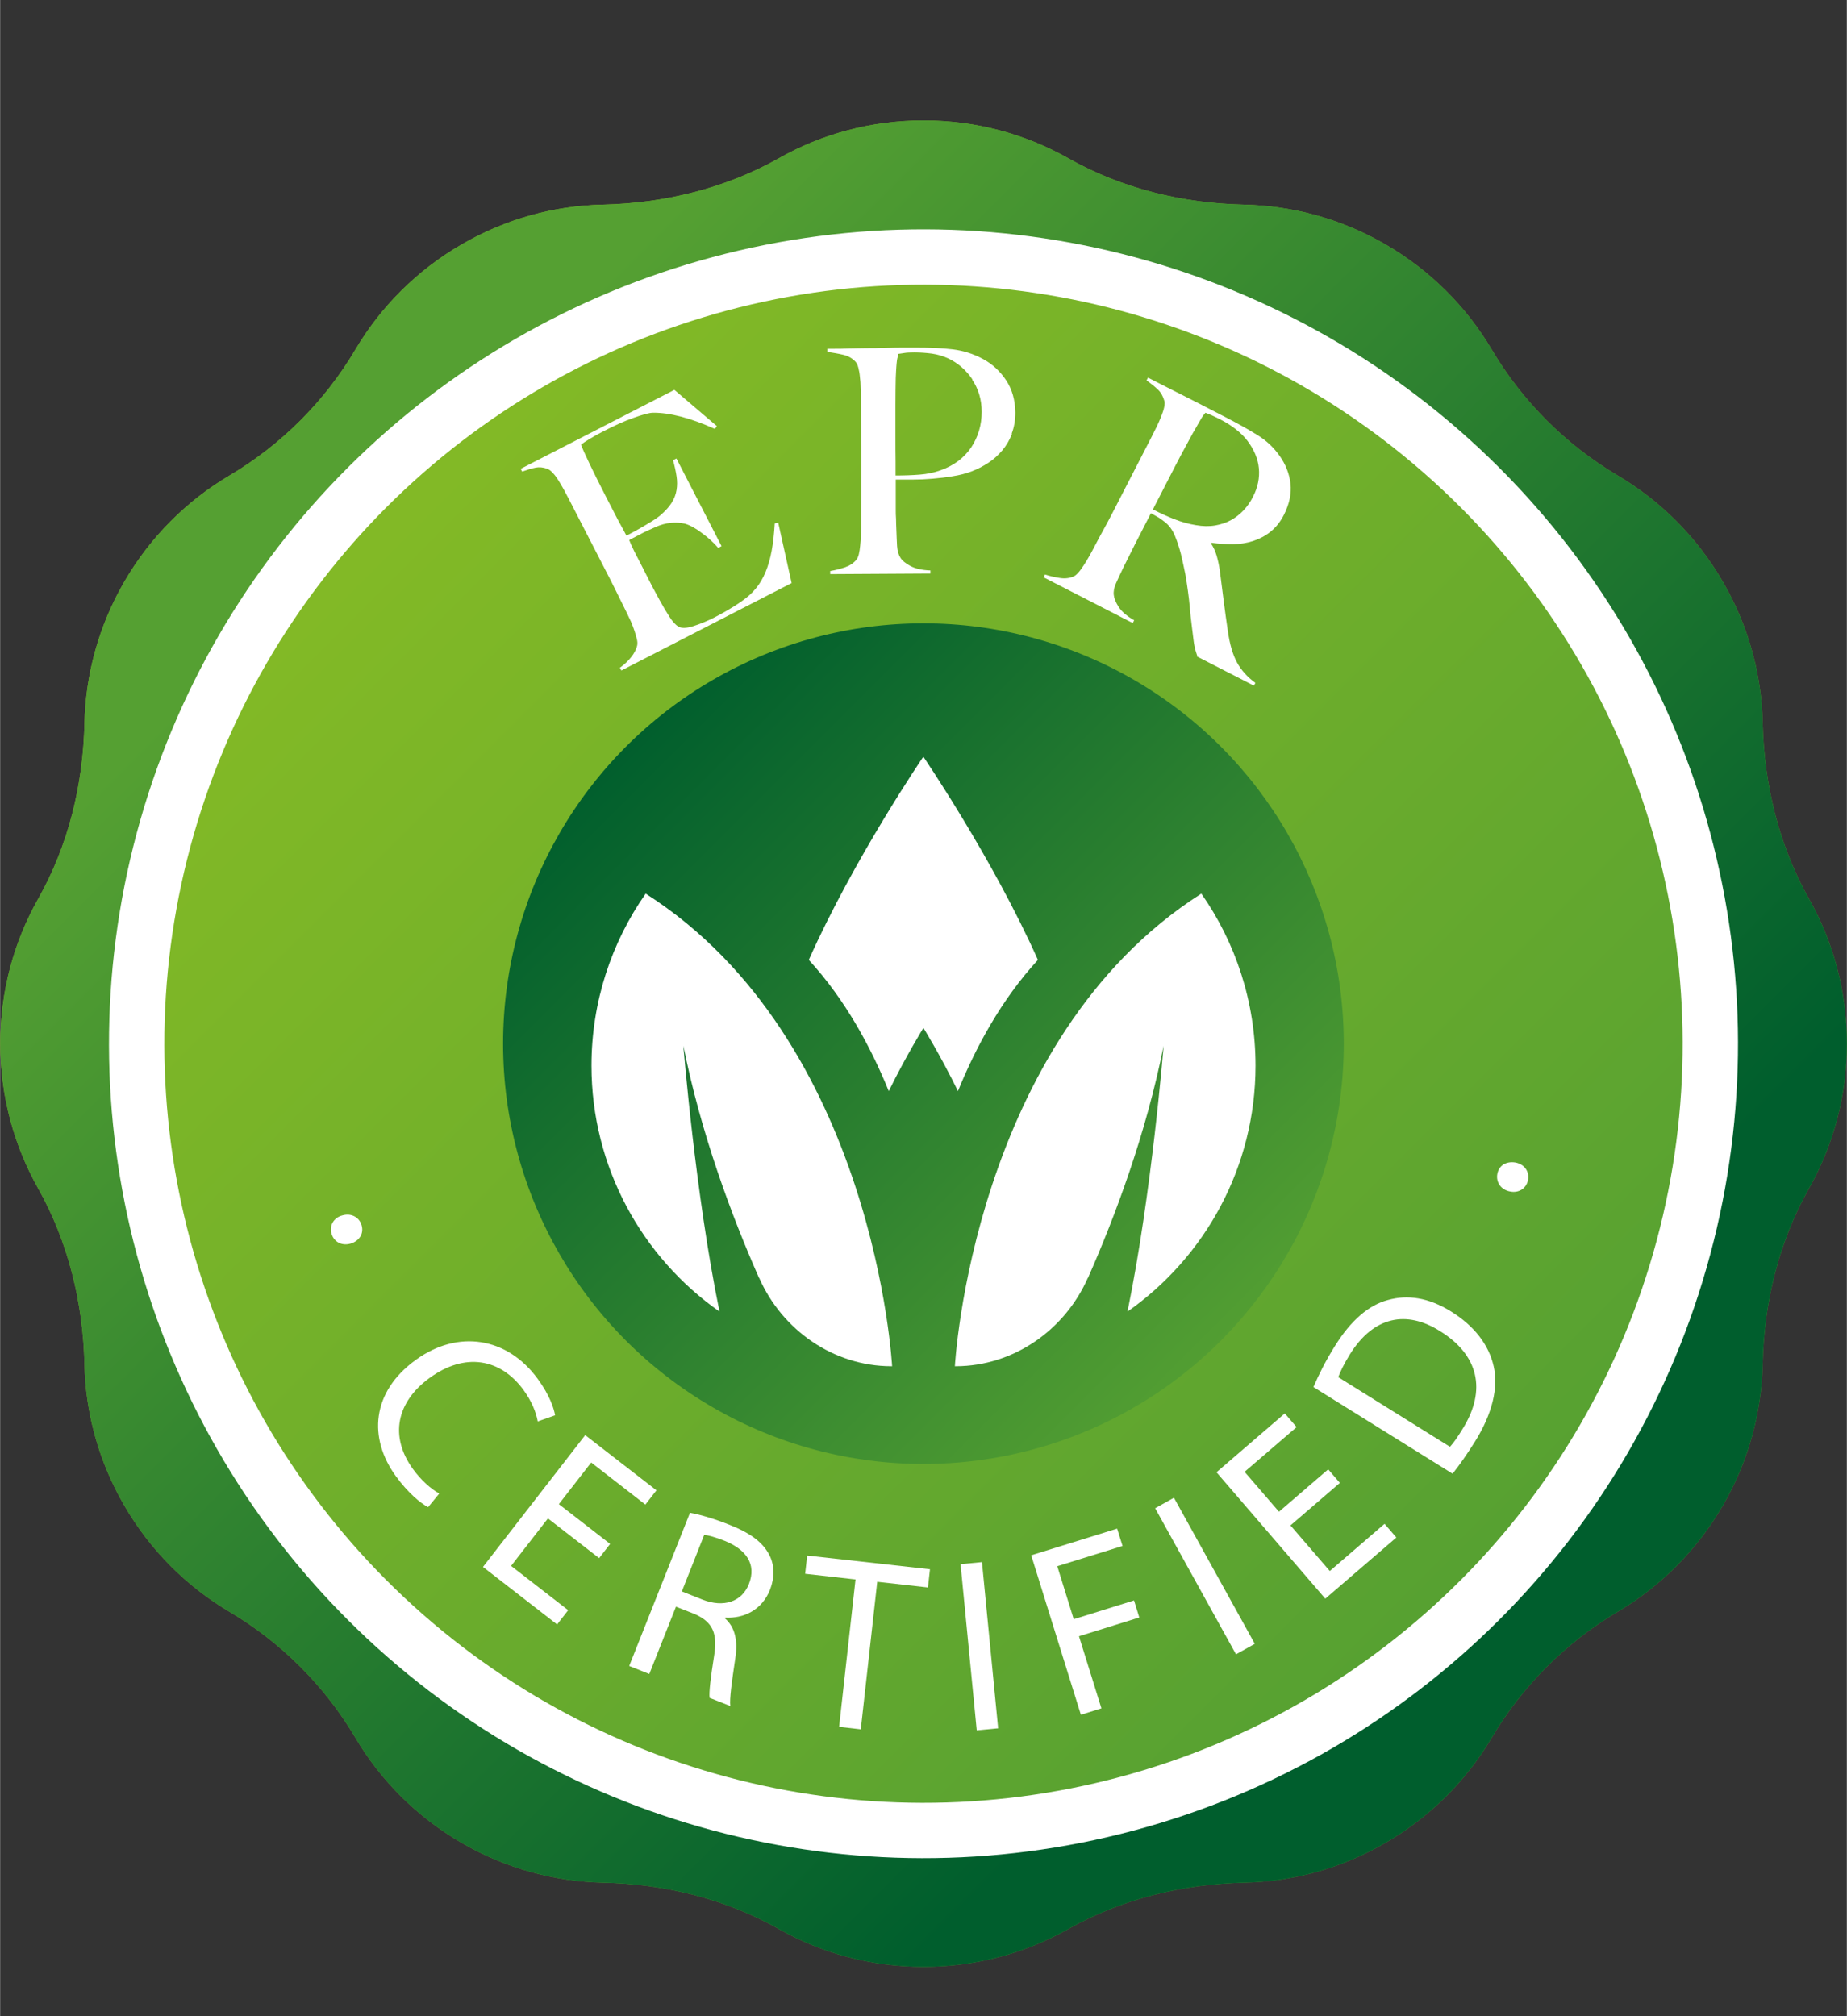 <?xml version="1.0" encoding="UTF-8"?><svg id="Ebene_1" xmlns="http://www.w3.org/2000/svg" width="4.47cm" height="4.88cm" xmlns:xlink="http://www.w3.org/1999/xlink" viewBox="0 0 126.79 138.44"><rect x="0" y="0" width="126.79" height="138.44" fill="#333333" stroke="none"/><defs><style>.cls-1{fill:url(#linear-gradient);}.cls-1,.cls-2,.cls-3,.cls-4,.cls-5{stroke-width:0px;}.cls-2{fill:url(#linear-gradient-4);}.cls-3{fill:url(#linear-gradient-2);}.cls-4{fill:url(#linear-gradient-3);}.cls-5{fill:#fff;}</style><linearGradient id="linear-gradient" x1="19.6" y1="27.87" x2="96.86" y2="105.13" gradientUnits="userSpaceOnUse"><stop offset="0" stop-color="#89bd24"/><stop offset="1" stop-color="#55a032"/></linearGradient><linearGradient id="linear-gradient-2" x1="94.65" y1="102.91" x2="26.08" y2="34.35" gradientUnits="userSpaceOnUse"><stop offset="0" stop-color="#005e2d"/><stop offset="1" stop-color="#55a032"/></linearGradient><linearGradient id="linear-gradient-3" x1="15.59" y1="23.86" x2="103.38" y2="111.65" gradientTransform="translate(69.24 -23.84) rotate(45)" xlink:href="#linear-gradient"/><linearGradient id="linear-gradient-4" x1="42.55" y1="50.82" x2="85.33" y2="93.6" xlink:href="#linear-gradient-2"/></defs><path class="cls-1" d="m126.79,71.66c0-3.61-.94-7.01-2.6-9.94-2.07-3.68-3.08-7.85-3.18-12.07-.07-3.3-.95-6.62-2.72-9.68-1.81-3.13-4.32-5.59-7.22-7.31-3.57-2.11-6.56-5.1-8.67-8.67-1.72-2.9-4.18-5.41-7.31-7.22-3.06-1.77-6.38-2.64-9.68-2.72-4.22-.09-8.39-1.1-12.07-3.18-2.94-1.66-6.33-2.6-9.94-2.6s-7.01.94-9.94,2.6c-3.68,2.07-7.85,3.08-12.07,3.18-3.3.07-6.62.95-9.68,2.72-3.13,1.81-5.59,4.32-7.31,7.22-2.11,3.57-5.1,6.56-8.67,8.67-2.9,1.72-5.41,4.18-7.22,7.31-1.77,3.06-2.64,6.38-2.72,9.68-.09,4.22-1.1,8.39-3.18,12.07-1.66,2.94-2.6,6.33-2.6,9.94s.95,7.01,2.6,9.94c2.07,3.68,3.08,7.85,3.18,12.07.07,3.3.95,6.62,2.72,9.68,1.81,3.13,4.32,5.59,7.22,7.31,3.57,2.11,6.56,5.1,8.67,8.67,1.72,2.9,4.18,5.41,7.31,7.22,3.06,1.77,6.38,2.64,9.68,2.72,4.22.09,8.39,1.1,12.07,3.18,2.94,1.66,6.33,2.6,9.94,2.6s7.01-.95,9.94-2.6c3.68-2.07,7.85-3.08,12.07-3.18,3.3-.07,6.62-.95,9.68-2.72,3.13-1.81,5.59-4.32,7.31-7.22,2.11-3.57,5.1-6.56,8.67-8.67,2.9-1.72,5.41-4.18,7.22-7.31,1.77-3.06,2.64-6.38,2.72-9.68.09-4.22,1.1-8.39,3.18-12.07,1.66-2.94,2.6-6.33,2.6-9.95Z"/><path class="cls-3" d="m126.79,71.66c0-3.61-.94-7.01-2.6-9.94-2.07-3.68-3.08-7.85-3.18-12.07-.07-3.3-.95-6.62-2.72-9.68-1.81-3.13-4.32-5.59-7.22-7.31-3.57-2.11-6.56-5.1-8.67-8.67-1.72-2.9-4.18-5.41-7.31-7.22-3.06-1.77-6.38-2.64-9.68-2.72-4.22-.09-8.39-1.1-12.07-3.18-2.94-1.66-6.33-2.6-9.94-2.6s-7.01.94-9.94,2.6c-3.68,2.07-7.85,3.08-12.07,3.18-3.3.07-6.62.95-9.68,2.72-3.13,1.81-5.59,4.32-7.31,7.22-2.11,3.57-5.1,6.56-8.67,8.67-2.9,1.72-5.41,4.18-7.22,7.31-1.77,3.06-2.64,6.38-2.72,9.68-.09,4.22-1.1,8.39-3.18,12.07-1.66,2.94-2.6,6.33-2.6,9.94s.95,7.01,2.6,9.94c2.07,3.68,3.08,7.85,3.18,12.07.07,3.3.95,6.62,2.72,9.68,1.81,3.13,4.32,5.59,7.22,7.31,3.57,2.11,6.56,5.1,8.67,8.67,1.72,2.9,4.18,5.41,7.31,7.22,3.06,1.77,6.38,2.64,9.68,2.72,4.22.09,8.39,1.1,12.07,3.18,2.94,1.66,6.33,2.6,9.94,2.6s7.01-.95,9.94-2.6c3.68-2.07,7.85-3.08,12.07-3.18,3.3-.07,6.62-.95,9.68-2.72,3.13-1.81,5.59-4.32,7.31-7.22,2.11-3.57,5.1-6.56,8.67-8.67,2.9-1.72,5.41-4.18,7.22-7.31,1.77-3.06,2.64-6.38,2.72-9.68.09-4.22,1.1-8.39,3.18-12.07,1.66-2.94,2.6-6.33,2.6-9.95Z"/><circle class="cls-5" cx="63.39" cy="71.66" r="55.92" transform="translate(-32.1 65.82) rotate(-45)"/><circle class="cls-4" cx="63.39" cy="71.66" r="52.12" transform="translate(-32.1 65.82) rotate(-45)"/><circle class="cls-2" cx="63.39" cy="71.66" r="28.86"/><path class="cls-5" d="m54.35,40.03l-11.7,6.01-.1-.19c.29-.21.55-.45.76-.71.21-.26.36-.53.43-.83.02-.11.02-.25-.02-.41-.04-.17-.09-.35-.16-.56-.07-.21-.15-.42-.24-.64-.1-.22-.2-.43-.3-.63-.09-.18-.21-.42-.36-.73-.15-.31-.32-.65-.5-1.01-.18-.37-.37-.74-.57-1.12-.2-.39-.39-.76-.57-1.11l-1.92-3.73c-.12-.23-.24-.46-.37-.7-.13-.24-.26-.46-.39-.67-.13-.21-.26-.39-.4-.53-.13-.15-.26-.24-.37-.28-.3-.11-.57-.13-.81-.08-.25.05-.55.14-.92.27l-.1-.19,10.55-5.42,2.92,2.49-.14.19c-1.69-.76-3.11-1.12-4.24-1.11-.27,0-.72.13-1.34.35-.63.22-1.36.55-2.2.99-.27.14-.54.29-.82.46-.28.17-.47.3-.59.39.08.22.27.65.58,1.3.31.65.68,1.39,1.11,2.23.25.48.46.89.63,1.22.17.33.31.6.43.81s.2.37.26.48c.05.1.09.17.11.21.06-.03.19-.1.38-.2.19-.1.41-.22.65-.36.24-.14.48-.28.72-.43.24-.15.43-.28.58-.41.34-.29.59-.57.77-.85.18-.28.29-.58.34-.88.05-.3.05-.62,0-.95-.05-.34-.13-.7-.24-1.1l.23-.12,3.1,6.02-.23.12c-.31-.36-.68-.7-1.12-1.02-.43-.33-.82-.54-1.16-.64-.3-.07-.62-.09-.96-.06-.35.03-.72.13-1.11.31-.2.09-.36.16-.49.22s-.26.12-.39.19c-.11.06-.24.12-.38.2-.13.07-.29.15-.5.26.07.19.19.46.36.8.18.34.36.7.55,1.07.09.17.18.36.29.57s.22.43.33.65c.11.2.21.4.31.58s.19.34.25.46c.22.4.44.78.66,1.12.22.35.43.58.64.7.21.12.55.11,1.02-.04.47-.15.96-.35,1.47-.61.22-.11.49-.26.82-.45.33-.19.67-.4,1.01-.64.38-.26.71-.55.98-.88.27-.32.49-.7.67-1.13.18-.43.32-.92.42-1.46.1-.54.17-1.17.21-1.88l.24-.05.92,4.14Z"/><path class="cls-5" d="m69.47,29.79c-.17.43-.39.81-.67,1.14-.28.33-.6.62-.97.86-.37.24-.75.43-1.14.58-.4.15-.83.26-1.29.33-.46.08-.92.13-1.39.17-.47.04-.92.06-1.36.06-.43,0-.82,0-1.16,0,0,.46,0,.85,0,1.18,0,.32,0,.59,0,.84,0,.24,0,.47.02.68,0,.21.01.43.02.68.02.46.03.85.05,1.18.02.33.1.6.24.82.12.19.34.37.67.55.33.18.79.29,1.38.31v.21s-6.88.04-6.88.04v-.21c.36-.06.7-.15,1.03-.26.33-.12.58-.29.77-.52.07-.09.13-.21.17-.39.04-.17.07-.37.09-.58.02-.21.04-.44.05-.69.01-.24.02-.48.02-.71,0-.2,0-.47,0-.82s0-.72.01-1.13c0-.41,0-.83,0-1.26,0-.44,0-.86,0-1.25l-.03-4.19c0-.26,0-.52-.02-.78,0-.26-.02-.52-.05-.75-.02-.24-.06-.45-.11-.64s-.12-.33-.21-.42c-.22-.23-.49-.38-.83-.46s-.7-.14-1.09-.2v-.21c.08,0,.26,0,.51,0,.27,0,.59,0,.96-.02.37,0,.76-.02,1.19-.02.43,0,.86,0,1.28-.02.42-.01.82-.02,1.19-.02.39,0,.71,0,.97,0,.95,0,1.78.03,2.52.12.73.09,1.42.31,2.07.66.63.34,1.16.82,1.58,1.45.42.63.63,1.37.64,2.23,0,.53-.08,1.01-.25,1.44Zm-2.72-3.74c-.43-.64-.99-1.13-1.68-1.45-.35-.16-.71-.26-1.1-.32-.39-.05-.79-.08-1.2-.08-.3,0-.53.01-.7.04-.16.02-.3.04-.4.06-.01.09-.03.16-.05.23-.02.06-.04.15-.05.25-.01.1-.03.24-.04.42-.01.18-.03.43-.04.76-.01.5-.02,1.11-.02,1.83,0,.72,0,1.42,0,2.11s0,1.29.01,1.8c0,.52,0,.83,0,.95.59,0,1.14-.02,1.65-.06.52-.04,1-.14,1.44-.3.91-.32,1.61-.85,2.1-1.57.48-.73.72-1.54.72-2.44,0-.83-.22-1.57-.65-2.21Z"/><path class="cls-5" d="m82.19,45.04c-.06-.17-.09-.3-.12-.38-.02-.08-.04-.18-.07-.29-.02-.11-.05-.26-.07-.46-.02-.2-.06-.49-.11-.89-.06-.48-.11-.91-.14-1.29s-.08-.76-.13-1.14c-.05-.38-.11-.77-.18-1.17-.08-.4-.18-.86-.3-1.37-.11-.42-.24-.84-.41-1.25s-.4-.73-.7-.96c-.22-.17-.39-.29-.52-.36-.11-.06-.26-.14-.43-.24-.43.83-.8,1.55-1.11,2.16s-.57,1.13-.78,1.56c-.2.41-.36.77-.5,1.07-.14.3-.19.58-.16.83.02.22.13.49.33.81.21.32.56.63,1.07.92l-.1.19-6.12-3.14.1-.19c.34.11.69.19,1.04.24.34.05.65.01.92-.11.1-.04.21-.13.33-.27.12-.13.23-.29.35-.47.12-.18.24-.38.36-.59.12-.21.24-.42.34-.62.09-.18.22-.42.38-.72.16-.3.34-.63.54-.99.19-.36.39-.73.58-1.11.2-.39.39-.76.57-1.11l1.92-3.73c.12-.23.23-.46.35-.7.11-.24.22-.47.3-.69.09-.22.16-.43.2-.62.04-.2.05-.35,0-.47-.09-.3-.23-.55-.43-.74-.2-.19-.46-.4-.78-.63l.1-.19c.1.05.36.19.78.4.43.22.93.47,1.48.75.55.28,1.1.55,1.65.84.55.28.99.51,1.34.69.85.44,1.6.85,2.24,1.25.64.39,1.15.88,1.55,1.45.41.58.66,1.21.74,1.89.08.68-.07,1.4-.46,2.17-.24.47-.55.85-.91,1.14s-.77.5-1.2.64c-.43.14-.89.21-1.38.22-.49,0-.98-.03-1.47-.1l-.03.06c.16.23.28.5.38.82.09.32.17.67.22,1.03.08.66.17,1.36.27,2.12.1.76.19,1.44.28,2.03.13.91.34,1.63.63,2.16.29.53.71,1,1.26,1.4l-.1.19-3.92-2.01Zm4.23-12.88c-.06-.66-.33-1.29-.79-1.9-.23-.3-.5-.56-.81-.8s-.64-.45-1.01-.64c-.27-.14-.49-.24-.66-.32-.17-.07-.31-.12-.4-.16-.05.07-.1.13-.14.18-.04.05-.09.12-.14.21-.05.09-.12.21-.21.36-.09.16-.21.38-.38.66-.24.44-.51.94-.81,1.5-.29.56-.58,1.1-.84,1.62-.27.52-.5.98-.71,1.38-.2.38-.32.62-.37.73.52.27,1.02.5,1.5.68.48.19.96.32,1.45.4.47.08.91.09,1.32.02.4-.07.77-.19,1.09-.37.33-.18.61-.41.87-.68.25-.27.47-.58.64-.93.33-.64.46-1.29.4-1.95Z"/><path class="cls-5" d="m23.51,83.45c.59-.17,1.15.12,1.31.69.16.57-.16,1.07-.76,1.25-.59.17-1.14-.1-1.31-.69-.16-.57.17-1.11.76-1.25Z"/><path class="cls-5" d="m29.39,103.49c-.54-.28-1.4-1-2.22-2.13-1.9-2.61-1.68-5.78,1.36-7.98,2.9-2.11,6.29-1.57,8.38,1.3.84,1.15,1.12,2.06,1.19,2.5l-1.19.42c-.11-.61-.41-1.38-.97-2.15-1.58-2.17-4.02-2.61-6.45-.84-2.27,1.65-2.78,4.01-1.14,6.27.53.73,1.22,1.36,1.8,1.67l-.77.94Z"/><path class="cls-5" d="m41.13,106.99l-3.52-2.73-2.53,3.26,3.92,3.04-.76.98-5.09-3.95,7.02-9.05,4.89,3.79-.76.98-3.72-2.89-2.22,2.86,3.52,2.73-.75.97Z"/><path class="cls-5" d="m47.35,103.87c.75.13,1.78.45,2.73.83,1.47.58,2.31,1.23,2.74,2.09.35.69.36,1.53.04,2.36-.56,1.41-1.81,1.99-3.08,1.92l-.02.05c.71.61.9,1.56.71,2.77-.24,1.62-.4,2.75-.34,3.25l-1.42-.56c-.05-.37.07-1.38.3-2.83.27-1.59-.08-2.37-1.31-2.92l-1.3-.51-1.83,4.62-1.38-.55,4.17-10.51Zm-.55,5.4l1.41.56c1.47.58,2.72.15,3.2-1.07.54-1.38-.21-2.37-1.66-2.96-.66-.26-1.16-.39-1.41-.41l-1.54,3.89Z"/><path class="cls-5" d="m58.73,108.45l-3.46-.39.14-1.25,8.43.94-.14,1.25-3.48-.39-1.13,10.13-1.49-.17,1.13-10.14Z"/><path class="cls-5" d="m67.41,107.26l1.11,11.41-1.47.14-1.11-11.41,1.47-.14Z"/><path class="cls-5" d="m70.79,106.79l5.9-1.83.37,1.19-4.48,1.39,1.13,3.64,4.14-1.29.36,1.17-4.14,1.29,1.54,4.95-1.41.44-3.41-10.95Z"/><path class="cls-5" d="m80.59,102.84l5.55,10.03-1.29.72-5.55-10.03,1.29-.72Z"/><path class="cls-5" d="m91.97,101.83l-3.38,2.91,2.7,3.13,3.76-3.24.81.94-4.88,4.2-7.47-8.68,4.69-4.04.81.94-3.57,3.07,2.36,2.74,3.38-2.91.8.93Z"/><path class="cls-5" d="m90.17,95.23c.36-.84.84-1.8,1.46-2.79,1.12-1.8,2.34-2.83,3.66-3.18,1.33-.37,2.77-.18,4.34.8,1.59.99,2.58,2.29,2.91,3.75.34,1.47-.1,3.28-1.28,5.17-.56.89-1.07,1.62-1.54,2.21l-9.57-5.96Zm9.38,4.1c.26-.28.56-.73.86-1.22,1.67-2.68,1.08-5.08-1.55-6.71-2.28-1.44-4.55-1.05-6.2,1.61-.4.65-.65,1.17-.79,1.55l7.67,4.78Z"/><path class="cls-5" d="m103.66,81.81c-.6-.11-.97-.61-.87-1.2.11-.59.61-.89,1.24-.79.6.11.98.6.87,1.2-.11.58-.64.92-1.24.79Z"/><path class="cls-5" d="m52.1,87.74c-1.88-4.26-3.99-9.91-5.19-15.93,0,0,.81,10.15,2.48,18.25-5.31-3.73-8.79-9.91-8.79-16.89,0-4.39,1.38-8.47,3.72-11.81,15.73,10.03,16.92,32.45,16.92,32.45-.02,0-.05,0-.07,0-3.94-.01-7.47-2.46-9.06-6.07Z"/><path class="cls-5" d="m74.69,87.74c1.88-4.26,3.99-9.91,5.19-15.93,0,0-.81,10.15-2.48,18.25,5.31-3.73,8.79-9.91,8.79-16.89,0-4.39-1.38-8.47-3.72-11.81-15.73,10.03-16.92,32.45-16.92,32.45.02,0,.05,0,.07,0,3.94-.01,7.47-2.46,9.06-6.07Z"/><path class="cls-5" d="m63.39,51.95s-4.74,6.95-7.87,13.96c2.52,2.74,4.28,6.03,5.49,9.01,1.2-2.44,2.38-4.34,2.38-4.34,0,0,1.18,1.9,2.37,4.34,1.21-2.98,2.97-6.27,5.49-9.01-3.13-7.01-7.87-13.96-7.87-13.96Z"/></svg>